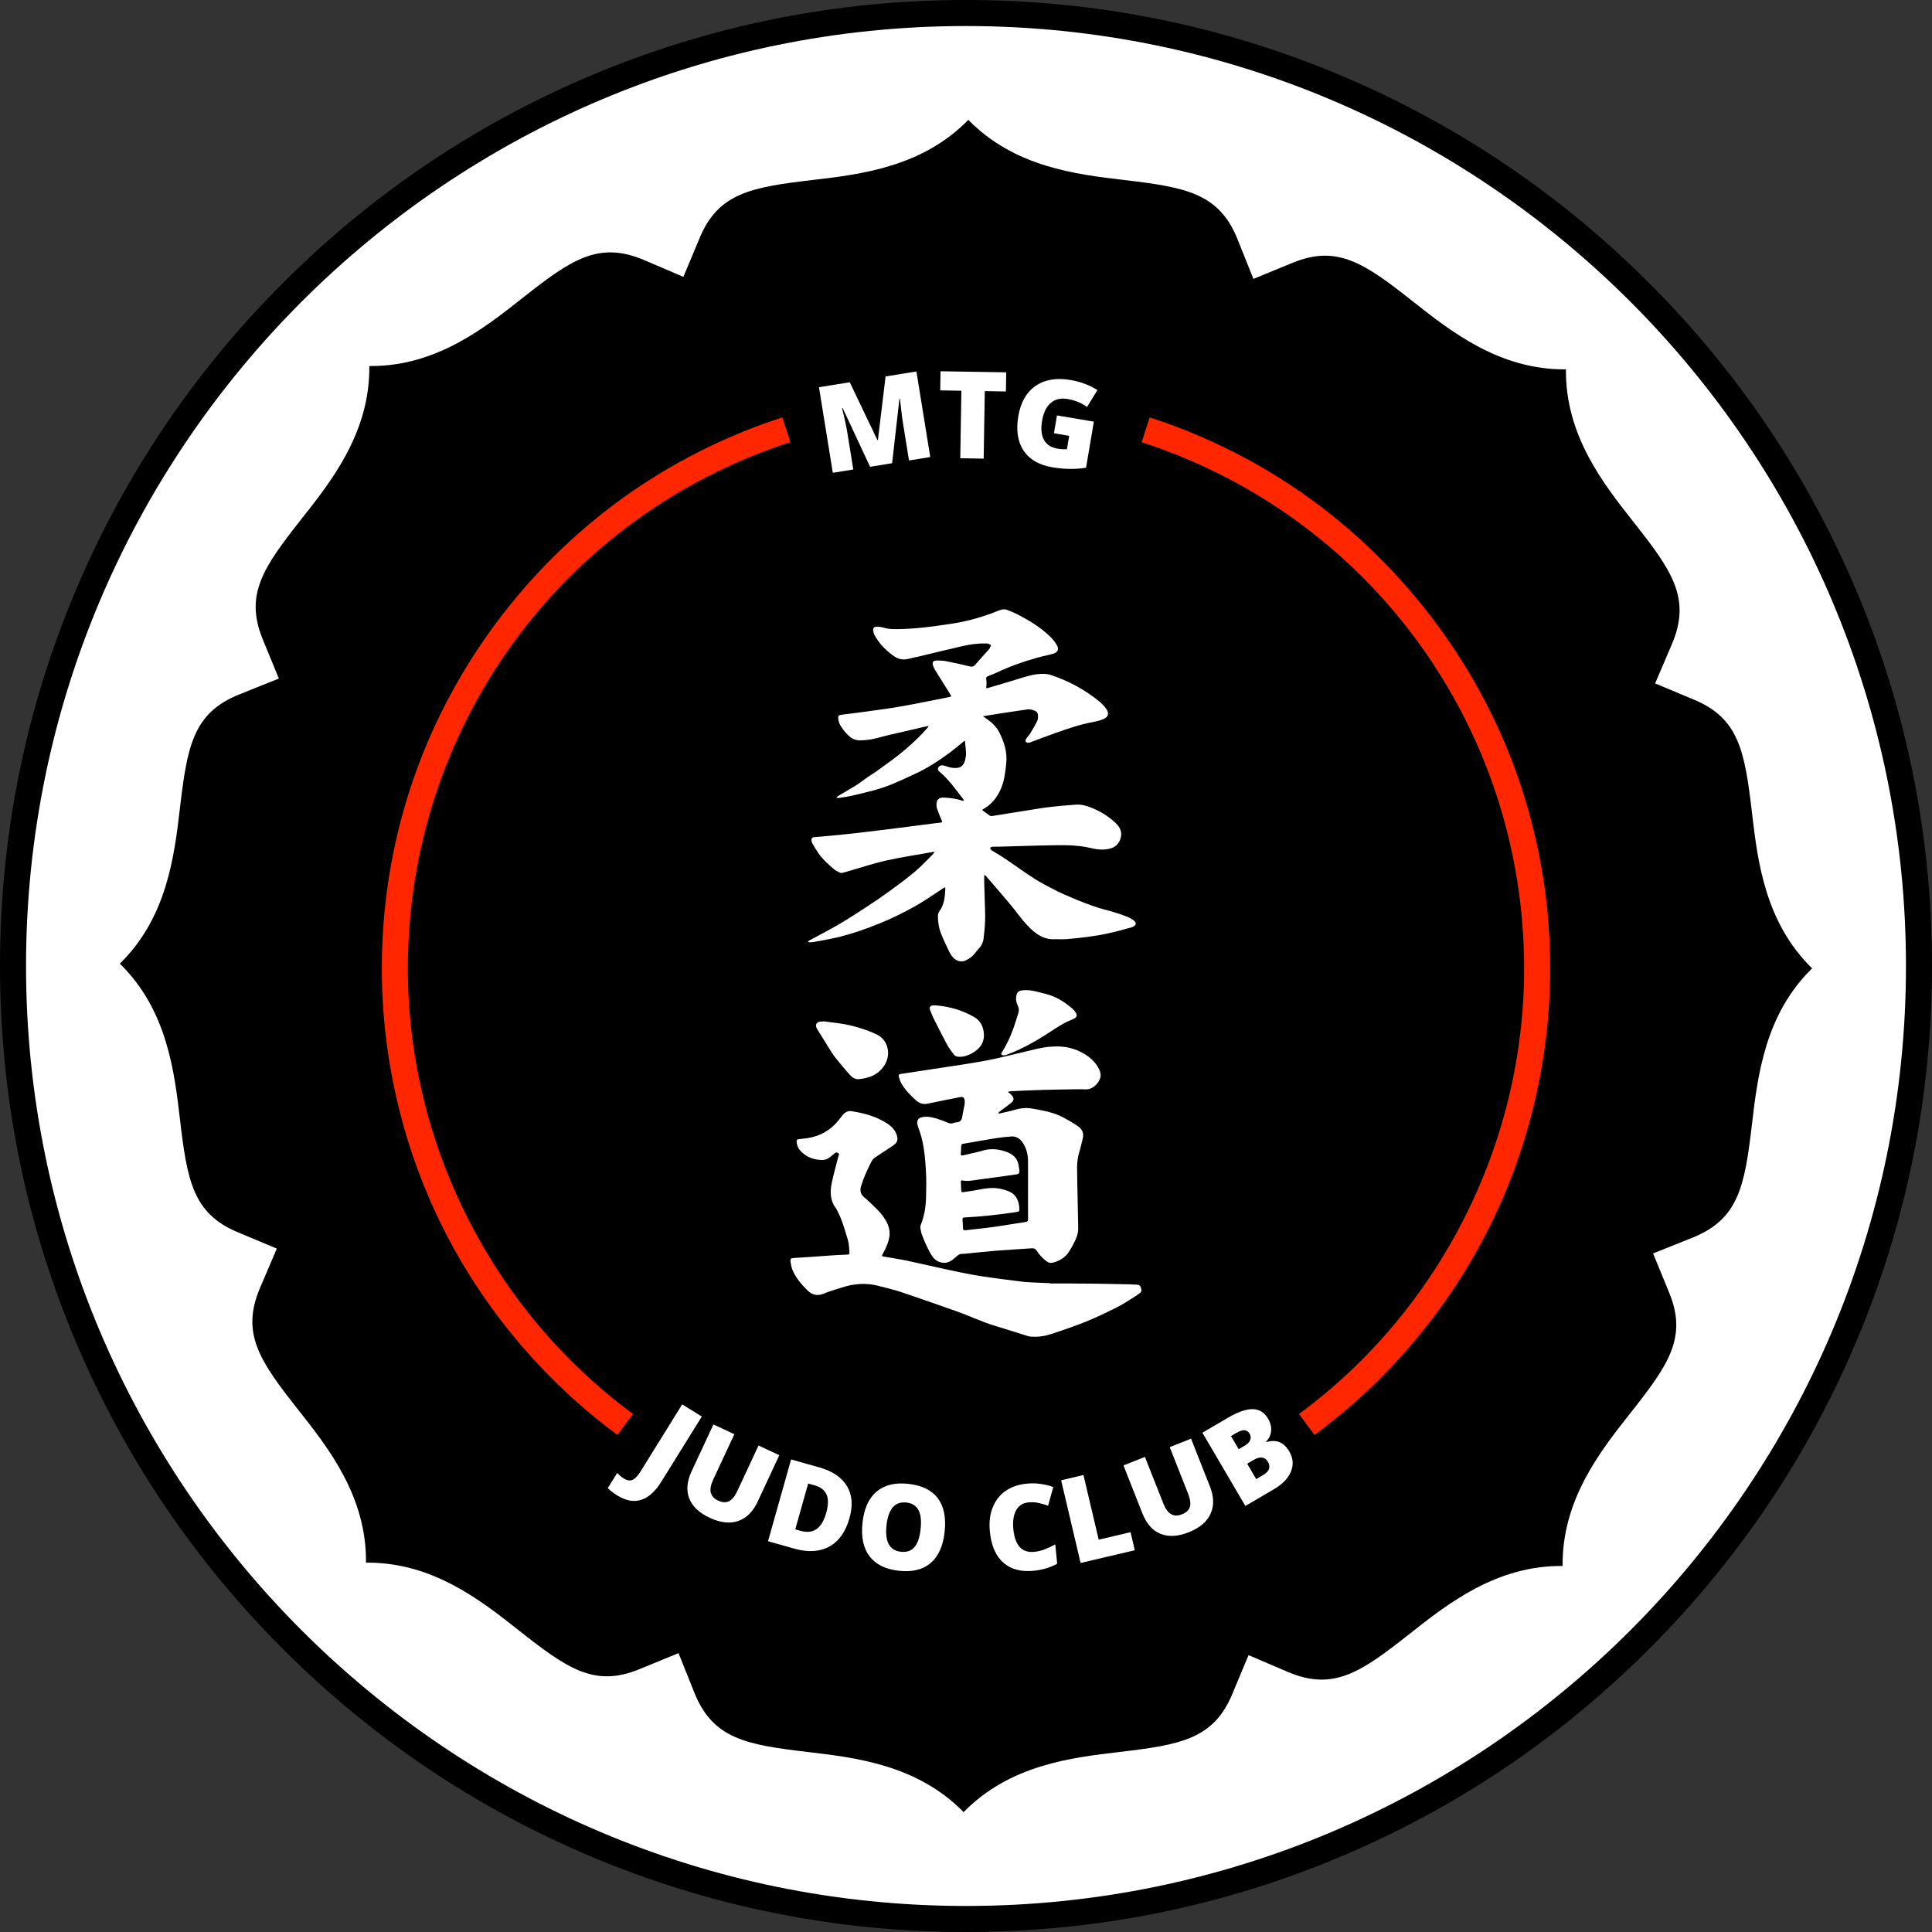 <?xml version="1.0" encoding="UTF-8"?>
<svg id="Layer_2" data-name="Layer 2" xmlns="http://www.w3.org/2000/svg" viewBox="0 0 742.08 742.08">
  <rect x="0" y="0" width="742.08" height="742.08" fill="#333333" stroke="none"/>
  <defs>
    <style>
      .cls-1 {
        fill: #000;
      }

      .cls-1, .cls-2, .cls-3 {
        stroke-width: 0px;
      }

      .cls-2 {
        fill: #fff;
      }

      .cls-3 {
        fill: #ff2600;
      }
    </style>
  </defs>
  <g id="Layer_1-2" data-name="Layer 1">
    <g>
      <path class="cls-2" d="M371.04,6.43c201.05,0,364.61,163.56,364.61,364.61s-163.56,364.61-364.61,364.61S6.43,572.09,6.43,371.04,169.99,6.43,371.04,6.43Z"/>
      <path class="cls-1" d="M712.92,226.61c19.35,45.75,29.16,94.34,29.16,144.43s-9.81,98.68-29.16,144.43c-18.69,44.18-45.44,83.86-79.52,117.93-34.07,34.08-73.75,60.83-117.93,79.52-45.75,19.35-94.34,29.16-144.43,29.16s-98.68-9.81-144.43-29.16c-44.18-18.69-83.86-45.44-117.93-79.52-34.08-34.07-60.83-73.75-79.52-117.93C9.81,469.72,0,421.13,0,371.04s9.81-98.68,29.16-144.43c18.69-44.18,45.44-83.86,79.52-117.93,34.07-34.08,73.75-60.83,117.93-79.52C272.36,9.81,320.95,0,371.04,0s98.68,9.81,144.43,29.16c44.18,18.69,83.86,45.44,117.93,79.52,34.08,34.07,60.83,73.75,79.52,117.93ZM732.08,371.04c0-199.08-161.96-361.04-361.04-361.04S10,171.96,10,371.04s161.96,361.04,361.04,361.04,361.04-161.96,361.04-361.04Z"/>
      <path class="cls-1" d="M260.62,634.96l6.06,15.13c7.12,17.78,19.85,20.06,43.59,22.85,18.45,2.17,42.08,4.94,59.85,23.1,17.77-18.17,41.4-20.94,59.85-23.1,23.52-2.76,36.13-5,43.31-22.16l6.29-15.04,14.99,6.41c17.61,7.54,28.22.15,46.98-14.67,14.58-11.52,33.28-26.24,58.66-25.99-.28-25.41,14.47-44.08,25.99-58.66,14.68-18.58,22.01-29.08,14.95-46.3l-6.19-15.08,15.13-6.06c17.78-7.12,20.06-19.85,22.85-43.59,2.17-18.45,4.94-42.08,23.1-59.85-18.17-17.77-20.94-41.4-23.1-59.85-2.76-23.52-5-36.13-22.16-43.31l-15.04-6.29,6.41-14.99c7.54-17.61.15-28.22-14.67-46.98-11.52-14.58-26.27-33.25-25.99-58.66-25.4.25-44.08-14.47-58.66-25.99-18.58-14.68-29.08-22.02-46.3-14.95l-15.08,6.19-6.06-15.13c-7.12-17.78-19.85-20.06-43.59-22.85-18.45-2.17-42.08-4.94-59.85-23.1-17.77,18.17-41.4,20.94-59.85,23.1-23.52,2.76-36.13,5-43.31,22.16l-6.29,15.04-14.99-6.41c-17.61-7.53-28.22-.15-46.98,14.67-14.44,11.41-32.9,25.99-57.95,25.99-.24,0-.47,0-.71,0,.28,25.41-14.47,44.08-25.99,58.66-14.68,18.58-22.01,29.08-14.95,46.3l6.19,15.08-15.13,6.06c-17.78,7.12-20.06,19.85-22.85,43.59-2.17,18.45-4.94,42.08-23.1,59.85,18.17,17.77,20.94,41.4,23.1,59.85,2.76,23.52,5,36.13,22.16,43.31l15.04,6.29-6.41,14.99c-7.53,17.61-.15,28.22,14.67,46.98,11.52,14.58,26.26,33.25,25.99,58.66.24,0,.47,0,.71,0,25.05,0,43.5,14.58,57.95,25.99,18.58,14.68,29.08,22.02,46.3,14.95l15.08-6.19Z"/>
      <path class="cls-2" d="M405.31,360.74c-3.87.28-6.84-1.54-9.51-4.1-2.02-1.94-3.74-4.12-5.43-6.34-1.81-2.37-3.77-4.62-5.7-6.9-1.95-2.3-3.94-4.58-5.91-6.86-.08-.09-.15-.18-.24-.25-.12-.09-.25-.15-.38-.23-.04.14-.1.27-.11.41,0,.79-.02,1.57,0,2.36.07,2.51.16,5.02.23,7.53.06,2.39.2,4.79.12,7.18-.07,2.35-.3,4.7-.6,7.03-.19,1.5-.87,2.84-1.95,3.95-.49.5-.93,1.07-1.35,1.63-.87,1.16-2.03,1.97-3.29,2.62-1.7.89-3.34.57-4.78-.69-.98-.86-1.56-1.97-2.09-3.1-.99-2.09-1.99-4.18-2.84-6.33-.88-2.2-1.23-4.55-1.24-6.91,0-.62.31-1.32.67-1.84,1.82-2.58,2.05-5.54,2.19-8.54,0-.18-.06-.37-.1-.55-.2.1-.42.17-.6.29-3.66,2.36-7.21,4.92-11.01,7.03-4.21,2.34-8.55,4.51-13,6.33-5.66,2.31-11.45,4.37-17.43,5.73-2.87.65-5.77,1.14-8.66,1.67-.5.09-1.02.06-1.53.05-.15,0-.31-.14-.46-.22.13-.12.24-.28.4-.37,3.75-2.04,7.56-3.99,11.26-6.14,3.46-2.01,6.82-4.19,10.17-6.38,3.19-2.08,6.35-4.21,9.43-6.44,3.24-2.34,6.44-4.75,9.53-7.28,1.97-1.61,3.72-3.49,5.55-5.27.73-.71,1.41-1.46,2.1-2.2.09-.1.1-.28.15-.42-.15,0-.3,0-.44.03-6.03,1.08-12.09,1.98-18.06,3.3-4.71,1.04-9.3,2.6-13.94,3.93-.98.28-1.95.6-2.93.84-.28.07-.65.03-.9-.1-.8-.41-1.65-.78-2.33-1.36-2.24-1.91-4.44-3.88-6.11-6.35-.75-1.1-1.41-2.26-2.09-3.41-.18-.3-.31-.64-.38-.98-.21-.98.18-1.48,1.2-1.57,1.87-.16,3.75-.29,5.62-.47,3.94-.39,7.88-.78,11.81-1.23,4.83-.56,9.65-1.17,14.47-1.77,4.63-.58,9.25-1.2,13.88-1.79.89-.12,1.79-.21,2.69-.31.43-.04.55-.27.41-.64-.17-.44-.38-.86-.56-1.3-.46-1.17-.96-2.32-1.35-3.51-.18-.54-.21-1.16-.18-1.73.09-1.7,1.11-2.53,2.78-2.44,2.44.13,4.84.43,7.17,1.21.17.06.37.02.56.02-.06-.17-.07-.38-.18-.52-1.4-1.84-2.79-3.7-4.24-5.49-.99-1.22-2.06-2.37-3.13-3.51-.54-.57-1.19-1.02-1.76-1.56-.76-.72-.84-1.26-.34-1.92.45-.6,1.34-.73,2.13-.47,1.07.35,2.15.72,3.26.85,3,.33,4.56-.77,5.02-4.47.22-1.79-.2-3.67-.31-5.5-.04-.61-.28-.4-.55-.17-1.83,1.48-3.62,3.02-5.51,4.42-4.17,3.09-8.53,5.89-13.25,8.07-2.99,1.38-5.98,2.78-9.02,4.03-4.88,2-10.04,3.1-15.15,4.31-1.67.39-3.39.6-5.09.86-.28.04-.58-.08-.87-.13.24-.22.45-.49.72-.66,2.26-1.34,4.56-2.61,6.79-4.01,1.52-.96,2.93-2.11,4.41-3.14,1.03-.71,2.13-1.33,3.15-2.05,2.12-1.5,4.21-3.02,6.29-4.56,4.02-2.97,7.79-6.21,11.28-9.8.82-.84,1.6-1.73,2.38-2.61.18-.2.31-.44.46-.66-.25.02-.51.02-.76.07-4.97,1.15-9.94,2.31-14.91,3.47-2.86.67-5.65,1.66-8.62,1.84-1.06.06-2.15.21-3.17.03-.93-.16-1.94-.54-2.64-1.14-1.65-1.4-3.07-3.05-4.06-5-.33-.65-.52-1.4-.6-2.13-.11-.99.2-1.34,1.22-1.48,2.17-.3,4.36-.52,6.53-.82,5.21-.73,10.43-1.36,15.6-2.25,6.34-1.1,12.64-2.42,18.95-3.66,1.25-.25,1.26-.27.61-1.32-1.87-3-3.74-5.99-5.6-8.99-.31-.5-.59-1.03-.8-1.58-.68-1.8.15-2.21,1.56-2.22,1.17,0,2.36.07,3.51.3,2.92.57,5.84,1.19,8.72,1.92,1.03.26,1.68.24,2.42-.67,1.67-2.03,3.52-3.91,5.23-5.9.33-.38.47-.87.64-1.33.03-.09.07-.18.03-.27-.04-.08-.13-.12-.21-.16-.47-.19-.92-.41-1.43-.44-3.11-.08-6.19.32-9.22,1.01-5.39,1.23-10.76,2.57-16.15,3.85-1.53.36-3.07.66-4.59,1.04-1.94.49-3.77.23-5.4-.88-3.18-2.17-5.84-4.86-7.7-8.27-.26-.47-.38-1.03-.46-1.57-.15-1.03.2-1.53,1.22-1.58.81-.04,1.66.04,2.44.27,1.41.42,2.82.62,4.29.63,7.45.07,14.78-.98,22.12-2.07,5.15-.77,10.14-2.1,15.02-3.85,1.33-.48,2.61-1.1,3.96-1.5.67-.2,1.52-.28,2.16-.05,1.65.6,3.27,1.31,4.83,2.13,4.22,2.21,8.25,4.72,11.71,8.03,1.03.99,1.99,2.12,2.72,3.35.99,1.65.43,2.91-1.41,3.43-1.96.56-3.98.92-5.94,1.47-5.26,1.48-10.41,3.24-15.35,5.59-1.24.59-2.52,1.08-3.79,1.58-.53.21-.66.45-.58,1.06.13.96.16,1.96.02,2.91-.11.76.11.68.63.53,3.69-1.1,7.38-2.17,11.06-3.3,3.15-.96,6.28-2.07,9.62-2.12,1.08-.02,2.23.02,3.25.35,6.93,2.27,13.28,5.65,18.91,10.29.99.81,1.9,1.78,2.62,2.83,1.18,1.71.8,3.08-1.1,3.89-1.32.56-2.76.9-4.17,1.16-4.88.92-9.56,2.52-14.22,4.17-3.11,1.1-6.18,2.3-9.27,3.45-.4.15-.82.34-1.23.33-.34,0-.82-.2-.96-.46-.14-.25-.04-.76.14-1.04.52-.78,1.22-1.45,1.7-2.25.93-1.53,1.82-3.1,2.61-4.71.28-.56.27-1.3.28-1.95.01-.86-.42-1.59-1.19-1.88-.86-.33-1.84-.68-2.7-.56-5.44.75-10.86,1.63-16.28,2.48-.22.03-.79.12-1.01.19.3.2.65.43.85.56,2.21,1.48,4.23,3.18,5.44,5.59,1.87,3.72,3.13,7.58,2.68,11.87-.34,3.33-.68,6.64-2.02,9.75-1.35,3.13-3.31,5.76-6.27,7.56-.2.12-.4.25-.6.37-.26.15-.49.24-.08.53.9.63,1.75,1.33,2.67,1.93.25.17.67.18.99.13,6.31-1,12.62-2.06,18.94-3.03,2.59-.4,5.22-.63,7.83-.9,1.68-.17,3.36-.24,5.04-.4,2.48-.25,4.72.53,6.94,1.46,3.26,1.37,6.18,3.26,8.72,5.71,1.62,1.57,2.44,3.45,1.75,5.75-.64,2.14-2.01,3.44-4.22,3.97-2.37.57-4.71.36-7-.2-5.77-1.41-11.61-1.19-17.46-1.06-.51.01-1.02,0-1.53.02-5.41.15-10.83.31-16.24.46-.94.03-1.89-.02-2.83.03-.29.02-.57.27-.85.42.18.32.28.75.55.92,1.45.93,2.96,1.76,4.41,2.7,1.52.98,2.98,2.04,4.47,3.06,1.74,1.2,3.46,2.43,5.23,3.6,1.74,1.14,3.47,2.31,5.29,3.3,2.75,1.5,5.52,2.99,8.39,4.26,3.69,1.63,7.44,3.16,11.24,4.52,2.8,1.01,5.73,1.65,8.58,2.52,1.57.48,3.12,1.05,4.66,1.65.69.27,1.33.67,1.96,1.07.64.41,1.34,1.02,1.15,1.76-.12.49-.9.98-1.47,1.15-3.06.85-6.12,1.7-9.22,2.37-5.26,1.14-10.6,1.75-15.95,2.19-1.4.11-2.83.02-4.24.02ZM413.42,418.4c.94,0,1.89-.08,2.83.01,2.35.23,4.05-.71,5.44-2.59,1.18-1.6,1.39-3.16.56-4.95-1.32-2.82-3.58-4.83-6.16-6.3-2.65-1.52-5.63-2.42-8.74-2.59-3.04-.17-6.04.17-9,.86-4.62,1.08-9.23,2.21-13.85,3.3-6.8,1.61-13.72,2.6-20.62,3.64-5.97.9-11.94,1.82-17.91,2.72-.64.1-.92.45-.73,1.07.26.82.47,1.67.89,2.41,1.46,2.6,3.52,4.7,5.73,6.67,1.3,1.16,2.68,1.64,4.43,1.27,4.11-.87,8.23-1.68,12.35-2.49,1.32-.26,1.73.05,1.9,1.41.06.5.03,1.03-.06,1.52-.26,1.47-.65,2.92-.85,4.39-.19,1.4-.71,2.32-2.28,2.34-.46,0-.91.22-1.37.34-.63.17-1.2.11-1.82-.15-1.33-.57-2.69-1.1-4.08-1.53-1.88-.58-3.79-1.06-5.78-.67-1.61.31-2.28,1.32-1.9,2.9.24,1.02.67,2,1,3.01,1.63,5.06,1.99,10.31,2.29,15.56.17,2.94.06,5.89.02,8.83-.05,3.79-.6,7.5-2.02,11.06-.18.45-.23,1-.14,1.48.17.96.38,1.93.73,2.83.64,1.64,1.37,3.26,2.14,4.84.53,1.09,1.12,2.17,1.82,3.15.79,1.11,1.9,1.86,3.26,2.18,2.58.62,4.35-.91,6.03-2.43.54-.48,1-.8,1.66-.86.47-.04.94-.02,1.41-.07,4.02-.39,8.03-.84,12.05-1.16,4.53-.36,9.08-.59,13.61-.93.95-.07,1.53.25,2.02,1.03.95,1.5,2.14,2.8,3.57,3.88.69.52,1.43.84,2.3.65,2.76-.61,5.02-2,6.55-4.4.82-1.29,1.53-2.65,2.21-4.03.73-1.49,1.26-3.06,1.23-4.75-.06-3.81-.15-7.62-.22-11.42-.08-4.08-.22-8.16-.21-12.24,0-2.03.34-4.05.94-6.02.47-1.54.77-3.12,1.2-4.67.56-2.04-.08-3.71-1.74-4.86-1.83-1.26-3.76-2.4-5.73-3.45-3.66-1.95-7.71-2.62-11.72-3.36-2.3-.43-4.59-.23-6.86.45-1.88.56-3.81.93-5.72,1.38-.22.05-.46.01-.69.01.14-.2.25-.45.44-.6.73-.59,1.49-1.15,2.24-1.71.78-.59,1.61-1.13,2.35-1.77,1.12-.98,1.14-1.83.15-2.92-.21-.23-.44-.45-.68-.65-.26-.23-.54-.43-.82-.64.36-.08.73-.17,1.1-.23.19-.03.39-.03.59-.04,3.84-.16,7.68-.36,11.52-.47,4.4-.13,8.79-.17,13.19-.26,0,0,0,0,0,.01ZM394.88,468.22c0,.79-.22,1.03-1.01,1.15-3.95.58-7.89,1.3-11.84,1.85-3.68.51-7.39.86-11.09,1.31-.71.08-1.08-.05-1.07-.88,0-1.09-.1-2.19-.18-3.28-.04-.57.21-.72.76-.75,6.5-.32,12.96-1.05,19.4-1.99,1.79-.26,1.81-.28,1.63-2.04-.19-1.92-.78-3.69-2.32-4.98-1.27-1.07-2.83-1.48-4.39-1.88-3.13-.8-6.22-.33-9.31.31-1.8.37-3.64.57-5.46.85-.51.08-.8,0-.8-.64,0-1.1-.09-2.19-.13-3.29-.01-.32-.01-.65.5-.55,2.37.46,4.69-.14,7.01-.43,4.51-.56,9.01-1.24,13.51-1.85,1.32-.18,1.59-.5,1.41-1.84-.09-.69-.18-1.39-.32-2.08-.52-2.49-2.29-3.92-4.48-4.74-3.02-1.14-6.13-1.46-9.34-.5-2.44.73-4.96,1.18-7.43,1.79-.64.16-.95.08-.88-.67.09-1.01.12-2.03.15-3.05.01-.51.28-.64.73-.71,4.17-.71,8.34-1.48,12.52-2.15,2.01-.32,4.04-.52,6.07-.66,1.9-.13,3.3.87,4.32,2.39,1.39,2.09,1.97,4.44,2.01,6.91.06,3.69.01,7.39.01,11.08,0,3.77-.02,7.55.02,11.32ZM403.35,492.87c-1.76-.07-3.53-.13-5.29-.22-1.84-.1-3.69-.14-5.52-.37-5.25-.65-10.51-1.3-15.74-2.11-3.95-.62-7.87-1.43-11.79-2.26-5.41-1.15-10.8-2.44-16.21-3.59-3.07-.65-6.18-1.12-9.27-1.67-.9-.16-.9-.17-.47-.99.26-.49.52-.97.76-1.46.8-1.62,1.49-3.28,1.78-5.09.53-3.37-.99-6.1-2.9-8.56-1.5-1.94-3.43-3.54-5.18-5.28-.44-.44-.92-.85-1.42-1.24-1.47-1.15-1.92-2.59-1.38-4.38,1.02-3.32,2.41-6.47,4.03-9.53.29-.54.71-1.07,1.2-1.42,1.66-1.17,3.39-2.24,5.09-3.37.94-.63,1.91-1.22,2.77-1.95.76-.64,1.02-1.53.85-2.56-.21-1.29-.79-2.36-1.62-3.34-1.19-1.42-2.78-2.31-4.36-3.15-3.57-1.9-7.46-2.85-11.43-3.51-1.62-.27-2.78.4-3.74,1.67-.97,1.27-1.95,2.57-3.1,3.67-3.26,3.14-7.22,4.77-11.71,5.18-.66.06-1.32.13-1.98.22-.58.08-.79.45-.74,1,.11,1.29.57,2.49,1.43,3.42,1.78,1.94,4.03,3.1,6.65,3.44,1.5.2,2.99.27,4.31-.65.64-.45,1.25-.95,1.83-1.47.74-.67,1.18-.81,1.73-.4.62.46.16.99.04,1.48-.82,3.27-1.77,6.52-2.46,9.81-.74,3.53-.71,7.03,1.7,10.07.12.15.17.35.27.52,1.94,3.59,2.99,7.5,4.16,11.37.42,1.41.5,2.93.61,4.41.1,1.32.02,1.3-1.27,1.35-1.88.08-3.76.17-5.64.3-2.97.2-5.94.44-8.91.64-1.84.13-3.69.2-5.53.34-1.21.09-1.44.39-1.24,1.58.16.96.32,1.95.68,2.85,1.27,3.2,3.52,5.76,5.93,8.12,1.7,1.67,3.78,2.14,6.18,1.12,2.19-.93,4.53-1.54,6.8-2.29,4.61-1.52,9.28-1.92,14.02-.7,2.93.76,5.89,1.42,8.75,2.38,7.14,2.39,14.24,4.9,21.35,7.4,4.99,1.75,9.76,4.11,14.85,5.61,4.21,1.25,8.39,2.63,12.59,3.93.48.15,1,.2,1.5.23,2.62.15,5.19-.24,7.66-1.07,4.35-1.46,8.72-2.91,12.96-4.63,4.1-1.66,8.1-3.59,12.06-5.57,2.28-1.13,4.4-2.58,6.57-3.91.8-.49,1.57-1.04,2.32-1.61.73-.55.58-1.31.34-2.05-.22-.7-.65-1.13-1.46-1.13-.98,0-1.96-.12-2.94-.14-4.16-.09-8.32-.18-12.48-.24-3.85-.05-7.7-.07-11.55-.09-2.16-.01-4.32,0-6.48,0,0-.05,0-.11,0-.16ZM316.09,392.38c-.24,0-.47,0-.71,0-1.74.03-2.47,1.29-1.57,2.78,1.39,2.28,2.79,4.55,4.22,6.8.92,1.46,1.8,2.96,2.86,4.31,1.77,2.25,3.64,4.42,5.52,6.57.9,1.03,2.1,1.8,3.5,1.66,4.23-.41,7.87-1.87,10.11-5.85,2.22-3.95.96-9.12-2.94-11.13-1.63-.84-3.36-1.53-5.1-2.12-3.16-1.08-6.39-1.91-9.71-2.35-2.06-.27-4.11-.53-6.17-.79v.12ZM392.4,380.44c-1.22.19-1.79.77-2.02,1.97-.25,1.28-.08,2.56.46,3.66.62,1.25.62,2.38.14,3.61-.16.4-.27.82-.4,1.23-1.37,4.6-3.08,9.06-5.67,13.13-.55.87-.36,1.26.65,1.32.3.02.62-.06.9-.16,6.12-2.22,11.72-5.45,17.13-9,2.66-1.75,5.3-3.5,8.31-4.62.22-.08.43-.18.64-.3,1.08-.6,1.3-1.25.66-2.32-.31-.53-.72-1.04-1.18-1.44-3.05-2.65-6.39-4.79-10.38-5.76-2.47-.6-4.9-1.44-7.49-1.45-.59.03-1.18.02-1.76.11ZM358.59,386.16c-1.38.06-1.8.75-1.26,2.01.42.97.76,1.98,1.23,2.92,1.74,3.47,3.48,6.94,5.32,10.35.7,1.3,1.66,2.46,2.55,3.65.44.59,1.11.78,1.87.82,1.88.08,3.56-.51,5.15-1.41,3.19-1.81,4.92-4.38,4.37-8.21-.35-2.45-1.45-4.35-3.6-5.61-4.51-2.65-9.4-4.05-14.78-4.52-.16,0-.51-.01-.87,0ZM313.07,361.05c-.9.22-1.81.43-2.71.65M322.98,305.9c-.59.12-1.18.24-1.77.35M323.34,275.94h-1.42M390.1,449.7c.31.06.63.12.94.18"/>
      <g>
        <path class="cls-2" d="M334.2,179.29l-10.55-22.59-.2.03c.97,3.98,1.63,7.09,1.99,9.32l2.31,14.28-7.87,1.27-5.31-32.87,11.82-1.91,10.63,22.23.18-.03,2.95-24.42,11.85-1.92,5.31,32.87-8.16,1.32-2.33-14.41c-.12-.75-.24-1.58-.37-2.5-.12-.92-.39-3.17-.78-6.77l-.2.03-2.81,24.7-8.45,1.37Z"/>
        <path class="cls-2" d="M377.83,176.16l-8.99-.15.43-25.93-8.13-.13.12-7.35,25.23.41-.12,7.35-8.11-.13-.43,25.93Z"/>
        <path class="cls-2" d="M405.98,159.56l14.17,2.4-3,17.69c-4.07.66-8.41.61-13.02-.18-5.06-.86-8.72-2.99-10.98-6.39-2.26-3.4-2.93-7.82-2.01-13.25.9-5.3,3.11-9.17,6.63-11.6,3.52-2.44,8.01-3.19,13.46-2.27,2.07.35,3.98.88,5.75,1.58,1.77.7,3.28,1.47,4.54,2.3l-3.99,6.48c-2.17-1.57-4.66-2.59-7.49-3.07-2.59-.44-4.73.06-6.43,1.51-1.7,1.44-2.82,3.73-3.35,6.86-.52,3.07-.28,5.52.73,7.34s2.71,2.94,5.12,3.35c1.32.22,2.55.3,3.7.24l.87-5.14-5.86-1,1.16-6.85Z"/>
      </g>
      <g>
        <path class="cls-2" d="M237.08,574.4c-1.37-.85-2.58-1.79-3.64-2.81l3.62-5.82c.36.33.73.68,1.13,1.06.4.38.86.73,1.39,1.06,1.24.77,2.36.95,3.35.53.99-.42,2.05-1.53,3.17-3.34l15.93-25.66,7.53,4.67-15.53,25.01c-2.33,3.75-4.92,6.09-7.76,6.99-2.84.91-5.9.34-9.19-1.7Z"/>
        <path class="cls-2" d="M299.33,558.95l-8.3,17.8c-1.8,3.87-4.3,6.36-7.48,7.46-3.18,1.1-6.84.69-10.96-1.23-4.03-1.88-6.65-4.36-7.85-7.43-1.2-3.07-.9-6.54.9-10.42l8.39-17.99,8.03,3.75-8.09,17.36c-.97,2.09-1.29,3.79-.95,5.1.34,1.31,1.28,2.32,2.8,3.03,1.63.76,3.03.84,4.21.25s2.25-1.96,3.25-4.09l8.07-17.32,7.99,3.73Z"/>
        <path class="cls-2" d="M326.28,583.13c-1.48,5.24-4.06,8.87-7.75,10.9-3.69,2.02-8.14,2.29-13.37.82l-10.16-2.87,8.86-31.41,10.87,3.07c5.04,1.42,8.57,3.81,10.59,7.16,2.01,3.35,2.34,7.46.96,12.33ZM317.39,580.95c.81-2.88.84-5.17.1-6.88-.75-1.71-2.28-2.89-4.6-3.55l-2.47-.7-4.96,17.6,1.89.53c2.58.73,4.68.51,6.31-.64s2.87-3.28,3.74-6.36Z"/>
        <path class="cls-2" d="M362.84,588.36c-.6,5.46-2.4,9.46-5.39,12.01-2.99,2.54-7.07,3.53-12.23,2.96-5.09-.56-8.83-2.42-11.23-5.57-2.4-3.15-3.3-7.46-2.7-12.92.59-5.4,2.4-9.37,5.41-11.92,3.01-2.55,7.09-3.54,12.24-2.97,5.16.57,8.92,2.41,11.27,5.53,2.35,3.12,3.23,7.42,2.62,12.89ZM340.51,585.9c-.69,6.27,1.15,9.65,5.51,10.13,2.22.25,3.95-.34,5.19-1.74s2.04-3.72,2.39-6.95c.36-3.24.08-5.69-.84-7.36-.92-1.67-2.46-2.62-4.62-2.86-4.39-.48-6.94,2.44-7.64,8.77Z"/>
        <path class="cls-2" d="M394.91,577.09c-2.09.21-3.63,1.22-4.63,3.05-1,1.83-1.35,4.24-1.05,7.25.62,6.25,3.31,9.14,8.06,8.67,1.44-.14,2.81-.48,4.12-1.01,1.31-.53,2.62-1.15,3.92-1.85l.73,7.42c-2.59,1.47-5.6,2.37-9.02,2.71-4.9.49-8.8-.56-11.7-3.15-2.9-2.58-4.61-6.56-5.14-11.94-.33-3.36,0-6.38,1.02-9.05s2.64-4.81,4.88-6.42,4.97-2.57,8.18-2.89c3.51-.35,6.94.08,10.29,1.29l-2,7.17c-1.25-.44-2.5-.8-3.74-1.07-1.24-.27-2.55-.33-3.92-.19Z"/>
        <path class="cls-2" d="M415.06,600.34l-7.48-31.77,8.58-2.02,5.85,24.84,12.23-2.88,1.63,6.93-20.82,4.9Z"/>
        <path class="cls-2" d="M457.49,552.61l7.22,18.27c1.57,3.97,1.66,7.49.27,10.56-1.39,3.07-4.2,5.44-8.43,7.11-4.14,1.64-7.74,1.83-10.8.59-3.06-1.24-5.37-3.85-6.94-7.82l-7.29-18.46,8.24-3.26,7.04,17.81c.85,2.15,1.86,3.54,3.05,4.2s2.56.67,4.12.05c1.67-.66,2.7-1.62,3.07-2.88.37-1.26.13-2.98-.74-5.17l-7.02-17.77,8.2-3.24Z"/>
        <path class="cls-2" d="M461.84,550.31l9.82-5.76c3.82-2.24,7-3.34,9.52-3.3,2.52.05,4.49,1.27,5.89,3.67.93,1.58,1.31,3.16,1.16,4.75-.15,1.59-.8,2.94-1.93,4.03l.11.19c2.02-.56,3.73-.53,5.15.08,1.42.62,2.63,1.79,3.64,3.51,1.5,2.55,1.72,5.13.66,7.72-1.06,2.6-3.24,4.87-6.55,6.81l-10.96,6.43-16.52-28.15ZM475.78,556.64l2.29-1.34c1.09-.64,1.8-1.36,2.14-2.16.33-.8.24-1.64-.28-2.53-.93-1.58-2.58-1.67-4.97-.27l-2.14,1.25,2.96,5.04ZM479.04,562.21l3.47,5.91,2.68-1.57c2.37-1.39,2.97-3.09,1.8-5.09-.55-.94-1.29-1.47-2.22-1.6-.93-.13-2,.16-3.2.87l-2.52,1.48Z"/>
      </g>
      <g>
        <path class="cls-3" d="M237.18,551.16c-27.46-20.26-50.23-46.96-65.85-77.21-16.14-31.26-24.67-66.51-24.67-101.94,0-47.96,15.02-93.63,43.44-132.09,27.85-37.69,66.02-65.22,110.39-79.6l3.08,9.51c-87.87,28.48-146.91,109.73-146.91,202.18,0,67.19,32.32,131.15,86.46,171.09l-5.94,8.05Z"/>
        <path class="cls-3" d="M504.9,551.16l-5.94-8.05c54.14-39.94,86.46-103.91,86.46-171.09,0-92.45-59.04-173.69-146.91-202.18l3.08-9.51c44.36,14.38,82.53,41.9,110.39,79.6,28.42,38.46,43.44,84.13,43.44,132.09,0,35.42-8.53,70.67-24.67,101.94-15.62,30.25-38.39,56.95-65.85,77.21Z"/>
      </g>
    </g>
  </g>
</svg>